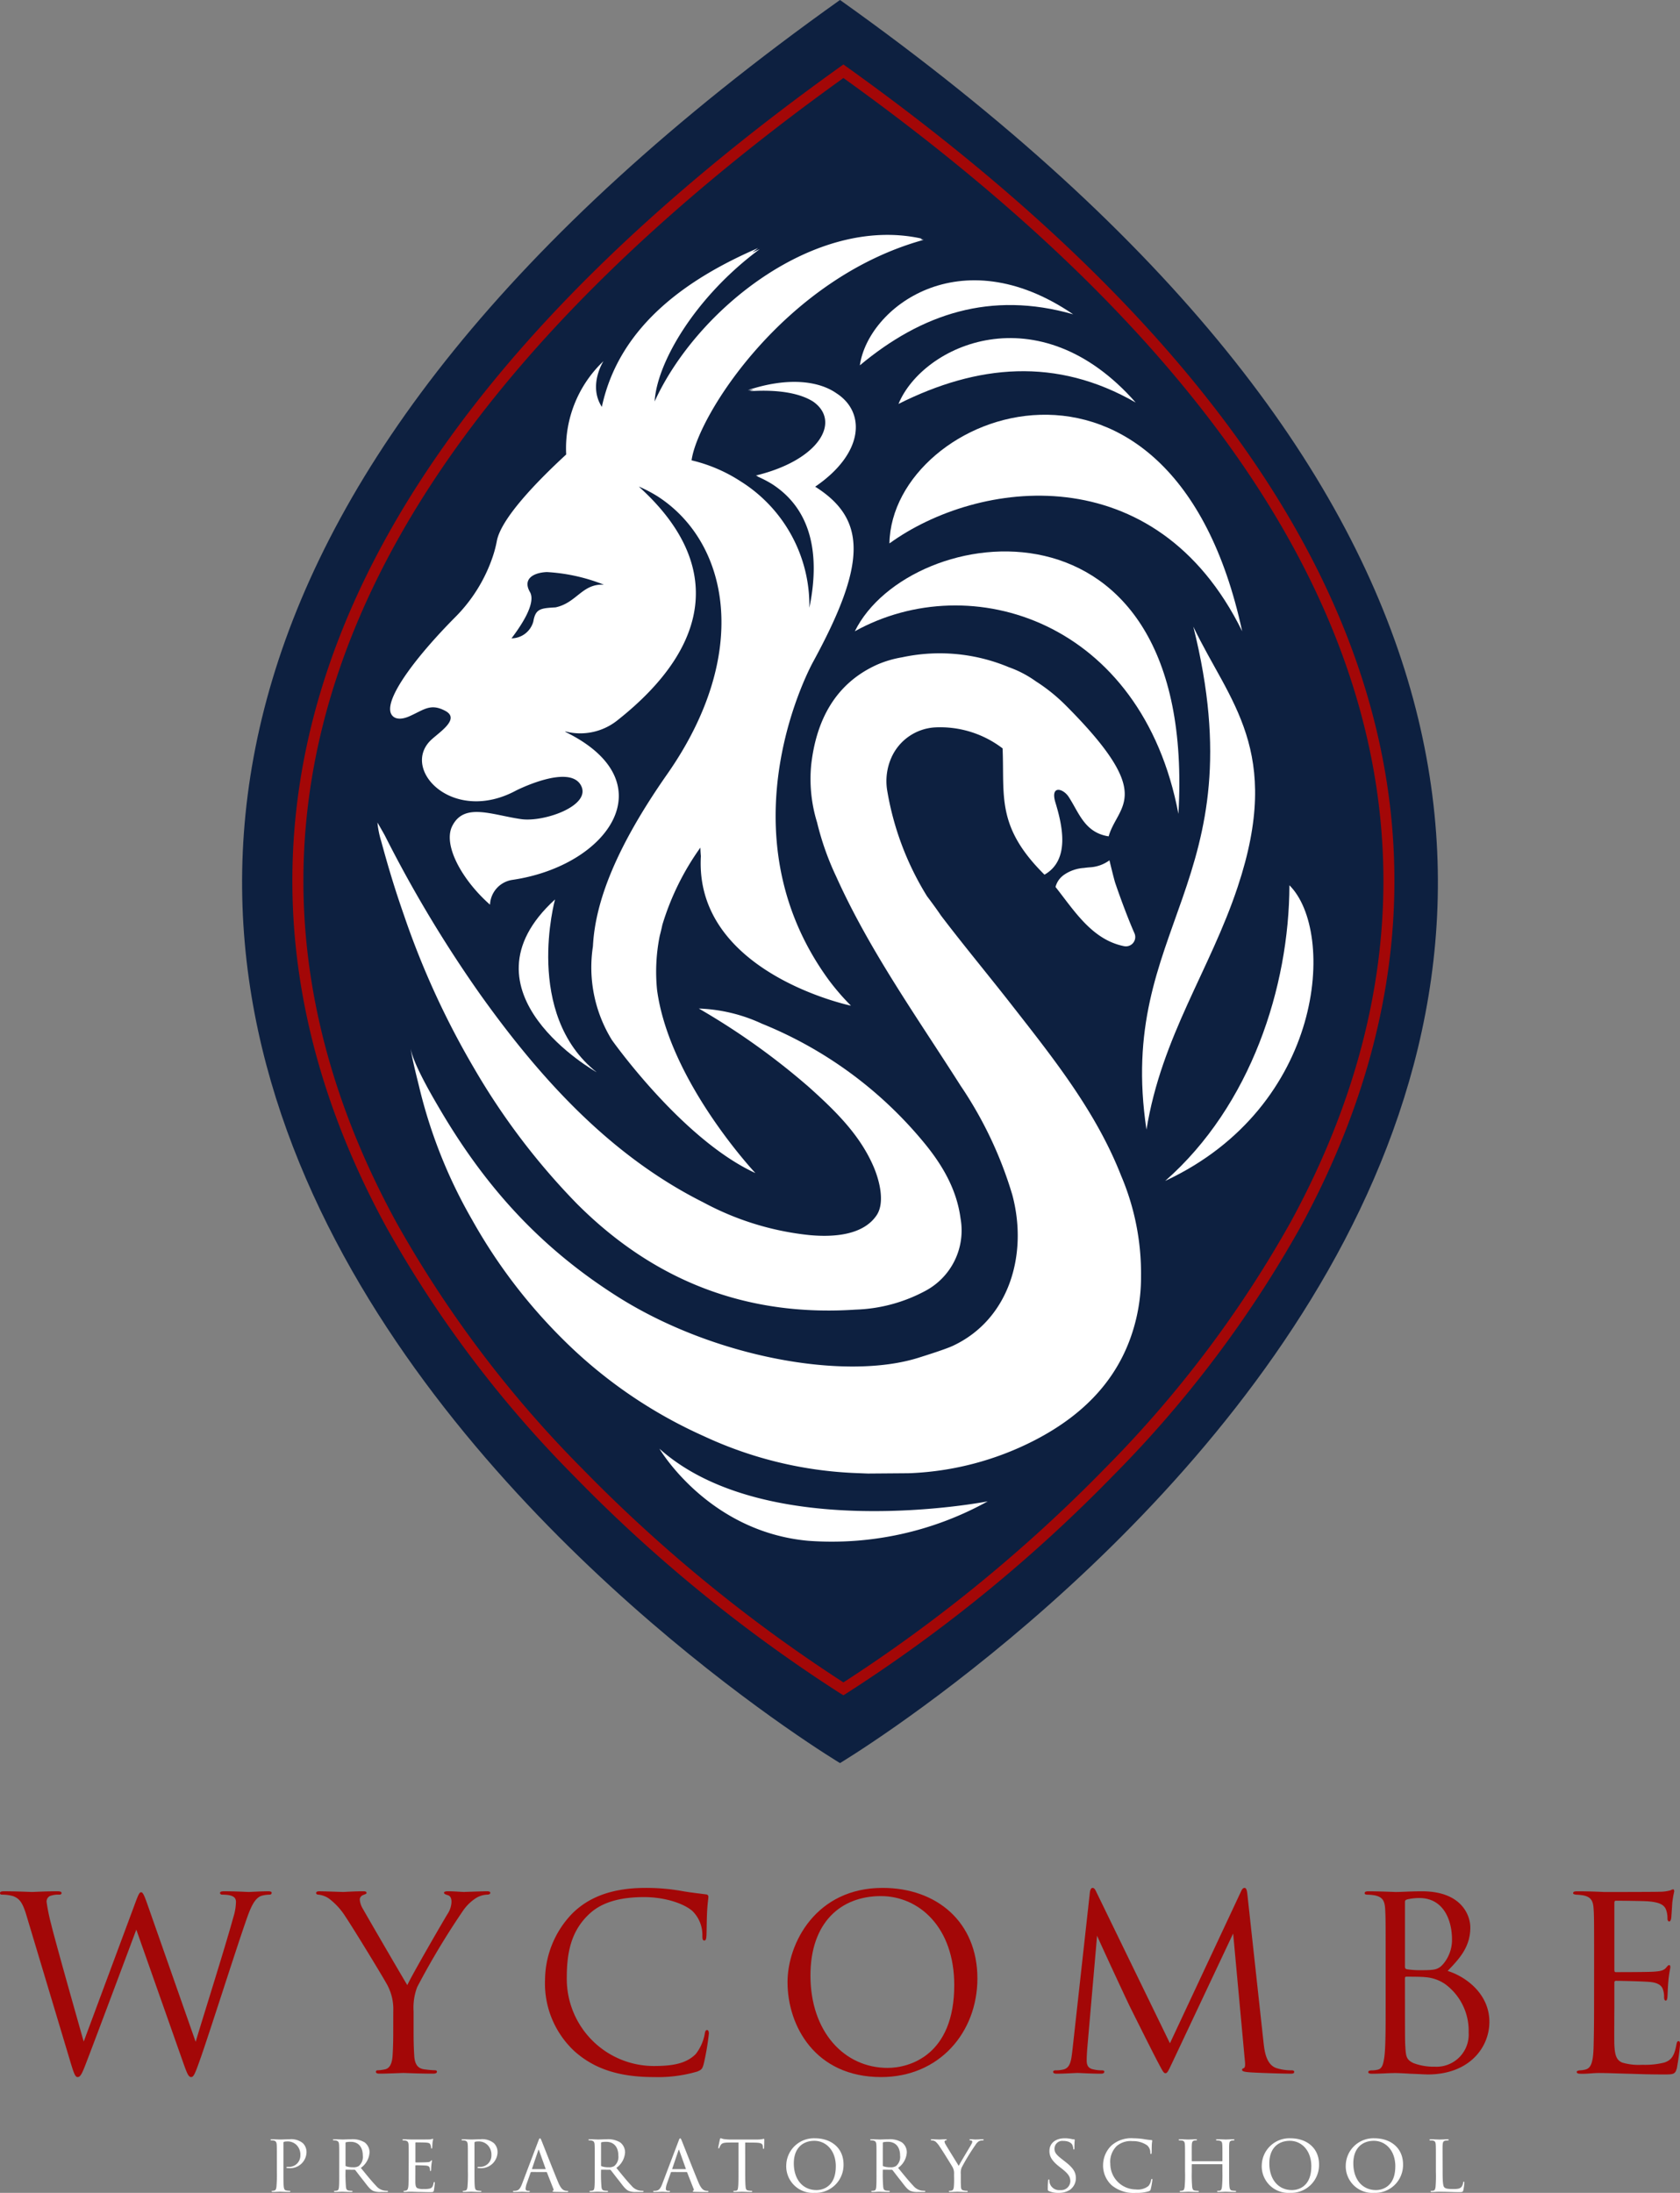 <?xml version="1.0" encoding="UTF-8"?> <svg xmlns="http://www.w3.org/2000/svg" xmlns:xlink="http://www.w3.org/1999/xlink" width="243.104" height="317.28" viewBox="0 0 243.104 317.28"><rect x="0" y="0" width="243.104" height="317.28" fill="#808080" stroke="none"/><defs><clipPath id="clip-path"><rect id="Rectangle_5" data-name="Rectangle 5" width="173.039" height="255.096" transform="translate(0 0)" fill="none"></rect></clipPath><clipPath id="clip-path-2"><rect id="Rectangle_6" data-name="Rectangle 6" width="243.104" height="44.125" fill="none"></rect></clipPath></defs><g id="Group_14" data-name="Group 14" transform="translate(-140 -3138)"><g id="Group_6" data-name="Group 6" transform="translate(175.032 3138)"><g id="Group_5" data-name="Group 5" transform="translate(0 0)" clip-path="url(#clip-path)"><path id="Path_72" data-name="Path 72" d="M86.52,0c-194.669,138.48,0,255.1,0,255.1S281.189,138.484,86.52,0" transform="translate(0 -0.004)" fill="#0d2040"></path><path id="Path_73" data-name="Path 73" d="M183.961,580.977s-4.588,16.594,6.027,25.006c0,0-20.691-11.626-6.027-25.006" transform="translate(-138.677 -450.84)" fill="#fff" fill-rule="evenodd"></path><path id="Path_74" data-name="Path 74" d="M112.229,277.605l-.411-.248a218.424,218.424,0,0,1-38.6-31.5A166.3,166.3,0,0,1,46.1,209.891c-8.374-15.349-12.929-30.987-13.54-46.481-1.647-41.8,25-82.659,79.2-121.432l.464-.332.464.332c54.2,38.772,80.847,79.628,79.2,121.432-.611,15.494-5.166,31.133-13.54,46.481a166.31,166.31,0,0,1-27.115,35.961,218.425,218.425,0,0,1-38.6,31.5Zm0-234C58.8,81.949,32.538,122.232,34.158,163.347c.6,15.246,5.091,30.649,13.347,45.78A164.7,164.7,0,0,0,74.362,244.74a219.066,219.066,0,0,0,37.867,31,219.214,219.214,0,0,0,37.9-31.028A164.655,164.655,0,0,0,176.965,209.1c8.249-15.126,12.735-30.523,13.334-45.764,1.617-41.113-24.648-81.394-78.071-119.733" transform="translate(-25.214 -32.318)" fill="#a30707"></path><path id="Path_75" data-name="Path 75" d="M399.076,193.359c8.93-7.457,18.939-10.8,30.868-7.384-16.418-11.195-29.691-.918-30.868,7.384" transform="translate(-309.683 -140.499)" fill="#fff" fill-rule="evenodd"></path><path id="Path_76" data-name="Path 76" d="M614.315,571.832c-.038,14.681-5.567,31.874-17.974,42.773,23.076-10.771,24.729-36.071,17.974-42.773" transform="translate(-462.762 -443.743)" fill="#fff" fill-rule="evenodd"></path><path id="Path_77" data-name="Path 77" d="M588.8,404.824c9.279,37.274-11.227,43.232-6.782,72.767,2.192-13.516,9.21-23.1,13.2-35.127,6.583-19.741-1.229-26.756-6.415-37.64" transform="translate(-451.15 -314.145)" fill="#fff" fill-rule="evenodd"></path><path id="Path_78" data-name="Path 78" d="M418.185,286.51c12.765-9.249,38.5-12.783,51.043,12.71-10.2-47.309-50.7-31.977-51.043-12.71" transform="translate(-324.512 -207.883)" fill="#fff" fill-rule="evenodd"></path><path id="Path_79" data-name="Path 79" d="M395.838,367.743c16.769-9.3,41.54-1.5,46.824,26.418,2.794-48.314-38.934-42.426-46.824-26.418" transform="translate(-307.171 -276.407)" fill="#fff" fill-rule="evenodd"></path><path id="Path_80" data-name="Path 80" d="M269.577,935.733s7.015,12,21.513,13.33a46.565,46.565,0,0,0,26-5.706s-31.974,6.275-47.516-7.624" transform="translate(-209.192 -726.131)" fill="#fff" fill-rule="evenodd"></path><path id="Path_81" data-name="Path 81" d="M211.761,497.753c-3.638-9.38-9.837-17.115-15.931-24.917-3.378-4.324-6.894-8.543-10.215-12.91-.478-.714-1.135-1.626-2-2.772l0,0a42.2,42.2,0,0,1-5.8-15.479,8.4,8.4,0,0,1,.6-4.511,7.376,7.376,0,0,1,6.345-4.451,14.859,14.859,0,0,1,9.767,3.027.04.04,0,0,1,.015.029c.289,6.892-.941,11.307,6.04,18.232a.04.04,0,0,0,.048.006c3.685-2.131,2.58-7.065,1.559-10.412-.782-2.56,1.095-2.076,1.906-.842,1.5,2.285,2.3,5.166,5.76,5.72a.039.039,0,0,0,.043-.027c1.34-4.612,6.917-5.782-6.266-18.966a25.328,25.328,0,0,0-4.279-3.434h0A15.647,15.647,0,0,0,195.436,424,25.893,25.893,0,0,0,180,422.572a15.526,15.526,0,0,0-3.5,1.014c-6.186,2.728-8.936,8.139-9.656,14.556a21.313,21.313,0,0,0,.849,8.312,40.56,40.56,0,0,0,2.765,7.832c4.837,10.751,11.7,20.349,18,30.261a57.4,57.4,0,0,1,7.486,15.791c2.315,8.633-.454,18.018-8.557,21.833-1.054.5-3.884,1.388-4.992,1.738-10.545,3.336-29.614.055-43.732-8.938-11.138-7.095-19.02-15.866-25.61-27.111-.869-1.484-3.739-6.316-4.167-8.66.221,1.592,1.088,4.917,1.23,5.524a71.961,71.961,0,0,0,7.66,19.232,77.715,77.715,0,0,0,13.115,17.269,68.457,68.457,0,0,0,20.451,14.052,57.342,57.342,0,0,0,22.13,5.332l.416.016.745.031.435.016,5.821-.045.417-.014a43.223,43.223,0,0,0,17.9-4.769c7.4-3.828,12.79-9.422,14.708-17.757a26.113,26.113,0,0,0,.66-5.975,36.128,36.128,0,0,0-2.808-14.361" transform="translate(-84.493 -327.468)" fill="#fff"></path><path id="Path_82" data-name="Path 82" d="M533.325,555.709a5.338,5.338,0,0,1-2.9,1.017c-.269.022-.54.051-.808.089H529.6a5.759,5.759,0,0,0-2.581.815l-.1.062-.055.036c-.057.038-.112.077-.167.117s-.092.069-.123.094l-.039.031-.025.021h0a3.051,3.051,0,0,0-.986,1.557.039.039,0,0,0,.007.035c2.717,3.442,5.289,7.63,9.908,8.547a1.349,1.349,0,0,0,1.5-1.869c-.871-1.969-1.965-4.881-2.776-7.263-.2-.6-.842-3.289-.842-3.289" transform="translate(-407.811 -431.232)" fill="#fff"></path><path id="Path_83" data-name="Path 83" d="M133.946,558.2a23.5,23.5,0,0,1,9.12,2.188,59.053,59.053,0,0,1,23.15,16.839c2.784,3.3,5.028,6.947,5.607,11.379a9.9,9.9,0,0,1-5.16,10.477,22.859,22.859,0,0,1-10.046,2.68c-15.751,1.049-29.136-4.142-40.284-15.289a99.626,99.626,0,0,1-14.919-19.651,119.963,119.963,0,0,1-10.123-22.088c-1.331-3.807-2.243-6.83-3.3-10.716a13.64,13.64,0,0,1-.553-2.734s.911,1.563,1.105,1.942a182.732,182.732,0,0,0,13.762,22.921c8.66,12.14,18.8,23.33,32.266,30.083a41.279,41.279,0,0,0,15.417,4.751c3.327.306,7.7.072,9.681-2.869,1.263-1.874.378-5.142-.441-7.042-2-4.652-5.587-8.117-9.266-11.43A101.76,101.76,0,0,0,133.946,558.2" transform="translate(-67.853 -412.276)" fill="#fff" fill-rule="evenodd"></path><path id="Path_84" data-name="Path 84" d="M208.873,472.48l0,.012,0-.012" transform="translate(-162.083 -366.646)" fill="#fff" fill-rule="evenodd"></path><path id="Path_85" data-name="Path 85" d="M208.827,472.533l-.012.035.012-.035" transform="translate(-162.041 -366.687)" fill="#fff" fill-rule="evenodd"></path><path id="Path_86" data-name="Path 86" d="M160.247,174.678c-2.61-1.851-7.107-2.4-12.859-.487.293-.02.579-.034.86-.045-.208.064-.417.13-.628.2,4.38-.294,7.43.362,9.227,1.516,4.023,2.854.933,8.436-8.3,10.678.1.043.194.09.292.135l-.06.015a16.252,16.252,0,0,1,2.093,1.086c5.846,3.764,6.948,10.41,5.409,17.906a21.2,21.2,0,0,0-9.932-18.284,22.439,22.439,0,0,0-7.115-3.05c.84-6.321,13.354-26.315,33.578-31.9-.153-.035-.307-.064-.461-.1l.239-.069c-15.438-3.486-32.63,10.215-38.7,23.548.33-5.666,5.921-15.163,15.2-22.032q-.535.232-1.074.475.416-.323.842-.639c-9.6,4.16-20.023,10.883-22.608,22.981-2.023-3.112.233-6.611.233-6.611a17.366,17.366,0,0,0-5.393,13.5c-4.142,3.816-9.439,9.244-10.04,12.54a16.509,16.509,0,0,1-.56,2.158A22.659,22.659,0,0,1,105,207.072c-5.41,5.456-9.944,11.375-9.333,13.715.252.888,1.2,1.245,2.681.616,2.15-.943,3.078-1.953,5.236-.812,2.367,1.249-1.251,3.318-2.273,4.445-3.971,4.3,3.522,11.938,12.527,7.087,0,0,7.645-3.892,9.376-.764,1.626,2.937-5.337,5.378-8.649,4.9-4.2-.6-8.155-2.4-9.906.891-1.538,2.774,1.418,7.987,5.408,11.488a3.79,3.79,0,0,1,3.263-3.591c13.96-2.066,22.361-14.22,7.635-21.411l0-.012,0,.012.021-.058A8.61,8.61,0,0,0,128.458,222c14.136-11.146,15.041-23.118,3.161-33.832l.1.024a19.68,19.68,0,0,1,2.582,1.357c10.394,6.691,13.589,22.789,1.409,40.2-7.3,10.441-10.422,18.369-10.75,24.914h0A20.011,20.011,0,0,0,127.7,268.21s10.163,14.4,20.768,19.261c0,0-12.448-13.24-14.228-26.5a26.323,26.323,0,0,1,.387-7.824c.153-.579.278-1.108.381-1.6a38.111,38.111,0,0,1,5.5-11.166q.015.625.073,1.233c-.975,16.9,21.719,21.641,21.719,21.641a34.435,34.435,0,0,1-3.219-3.727c-15.864-21.738-2.244-46.051-2.244-46.051h0c7.655-14.059,7.831-20.561.284-25.316v0c7.06-4.821,7.322-10.742,3.128-13.483m-40.691,30.944c-2.2.124-2.9.2-3.223,2.041a3.3,3.3,0,0,1-3.157,2.441c1.041-1.381,3.679-5.01,2.656-6.723-1.078-1.906.553-2.787,2.454-2.867a26.2,26.2,0,0,1,8.26,1.829c-3.142-.193-3.911,2.614-6.99,3.278" transform="translate(-74.192 -117.743)" fill="#fff" fill-rule="evenodd"></path><path id="Path_87" data-name="Path 87" d="M424.037,227.919c11.4-5.715,22.834-6.81,34.325-.2-14.068-16.009-30.806-8.325-34.325.2" transform="translate(-329.053 -169.476)" fill="#fff" fill-rule="evenodd"></path></g></g><g id="Group_8" data-name="Group 8" transform="translate(140 3411.155)"><g id="Group_7" data-name="Group 7" clip-path="url(#clip-path-2)"><path id="Path_88" data-name="Path 88" d="M3.806,5.142c-.559-1.85-1.012-2.374-1.921-2.723A5.714,5.714,0,0,0,.314,2.21C.139,2.21,0,2.175,0,1.965c0-.175.21-.244.558-.244,1.816,0,3.736.1,4.12.1.314,0,1.85-.1,3.6-.1.489,0,.628.1.628.244,0,.21-.174.244-.349.244a3.408,3.408,0,0,0-1.361.21.909.909,0,0,0-.454.838A27.192,27.192,0,0,0,7.4,6.469c.524,2.234,4.154,15.047,4.714,17l7.436-20c.524-1.432.663-1.606.873-1.606.244,0,.454.454.873,1.641l7.017,20C29.326,20.085,32.538,9.96,33.76,5.491a7.8,7.8,0,0,0,.384-2.234c0-.628-.384-1.047-1.99-1.047-.174,0-.314-.1-.314-.244,0-.175.174-.244.593-.244,1.781,0,3.247.1,3.561.1.244,0,1.745-.1,2.828-.1.314,0,.489.07.489.209,0,.175-.1.279-.314.279a4.573,4.573,0,0,0-1.187.175c-1.047.384-1.606,1.85-2.269,3.77C34,10.589,30.478,21.691,29.117,25.6c-.908,2.583-1.082,3-1.466,3-.349,0-.559-.454-1.047-1.816L19.725,7.272c-1.292,3.456-6.075,16.234-7.332,19.481-.558,1.466-.8,1.85-1.152,1.85s-.523-.384-1.222-2.758Z" transform="translate(0 -1.232)" fill="#a30707"></path><path id="Path_89" data-name="Path 89" d="M172.17,19.072a7.4,7.4,0,0,0-.8-3.666c-.244-.559-4.923-8.239-6.144-10.055a9.777,9.777,0,0,0-2.374-2.583,3.342,3.342,0,0,0-1.5-.559c-.174,0-.349-.07-.349-.244,0-.14.139-.244.454-.244.663,0,3.282.1,3.456.1.244,0,1.571-.1,2.933-.1.384,0,.454.1.454.244s-.209.174-.523.314a.706.706,0,0,0-.454.628,2.974,2.974,0,0,0,.454,1.362c.558,1.012,5.8,10.02,6.424,11.032.663-1.467,5.1-9.112,5.8-10.264a3.406,3.406,0,0,0,.593-1.781c0-.489-.139-.873-.558-.978-.314-.1-.524-.175-.524-.349,0-.14.209-.209.558-.209.908,0,2.025.1,2.3.1.209,0,2.723-.1,3.387-.1.244,0,.454.07.454.209,0,.174-.174.28-.454.279a3.328,3.328,0,0,0-1.606.489,6.646,6.646,0,0,0-1.85,1.781,111.284,111.284,0,0,0-6.669,11.1,8.353,8.353,0,0,0-.524,3.491v3c0,.559,0,2.025.1,3.491.07,1.012.384,1.781,1.431,1.92a15.216,15.216,0,0,0,1.571.14c.209,0,.279.1.279.21,0,.174-.175.279-.559.279-1.92,0-4.12-.1-4.294-.1s-2.374.1-3.421.1c-.384,0-.559-.07-.559-.279,0-.1.07-.21.28-.21a5.383,5.383,0,0,0,1.047-.14c.7-.139,1.013-.908,1.082-1.92.1-1.466.1-2.933.1-3.491Z" transform="translate(-115.261 -1.232)" fill="#a30707"></path><path id="Path_90" data-name="Path 90" d="M281.854,23.6a13.373,13.373,0,0,1-4.224-10.334,13.938,13.938,0,0,1,3.91-9.531C283.635,1.641,286.812,0,292.188,0a29.919,29.919,0,0,1,5.062.419c1.327.245,2.409.349,3.7.524a.33.33,0,0,1,.314.384c0,.279-.1.7-.174,1.955-.07,1.152-.07,3.072-.1,3.6s-.1.733-.314.733c-.244,0-.279-.245-.279-.733a4.834,4.834,0,0,0-1.466-3.561c-1.222-1.047-3.91-1.99-6.982-1.99-4.643,0-6.808,1.362-8.03,2.548-2.549,2.444-3.142,5.551-3.142,9.113a12.608,12.608,0,0,0,12.6,12.778c2.618,0,4.678-.314,6.074-1.746a6.642,6.642,0,0,0,1.292-2.933c.07-.384.14-.523.349-.523.174,0,.244.244.244.523a36.143,36.143,0,0,1-.768,4.469c-.209.663-.279.733-.908,1.012a20.224,20.224,0,0,1-6.284.8c-5.237,0-8.763-1.291-11.521-3.77" transform="translate(-198.76)" fill="#a30707"></path><path id="Path_91" data-name="Path 91" d="M401.143,13.65C401.143,7.995,405.263,0,414.9,0c7.855,0,13.72,4.958,13.72,13.092,0,7.82-5.516,14.279-13.93,14.279-9.566,0-13.546-7.436-13.546-13.72m24.125.419c0-8.379-5.1-12.883-10.613-12.883-5.83,0-10.195,3.84-10.195,11.486,0,8.135,4.888,13.371,11.172,13.371,3.142,0,9.636-1.815,9.636-11.975" transform="translate(-287.185)" fill="#a30707"></path><path id="Path_92" data-name="Path 92" d="M566.9,22.379c.14,1.257.384,3.212,1.885,3.7a7.006,7.006,0,0,0,2.165.314c.174,0,.384.035.384.209,0,.209-.1.28-.523.28-.768,0-4.748-.105-6.04-.21-.8-.07-.977-.174-.977-.349,0-.139.07-.175.245-.245.244-.1.21-.628.14-1.257L562.5,6.6l-8.659,18.364c-.733,1.536-.838,1.85-1.152,1.85-.244,0-.419-.349-1.082-1.606-.908-1.71-3.91-7.75-4.084-8.1-.314-.628-4.329-9.251-4.713-10.194l-1.431,16.443c-.035.559-.07,1.048-.07,1.641,0,.873.419,1.152.943,1.257a5.244,5.244,0,0,0,1.257.14c.209,0,.349.07.349.174,0,.244-.175.314-.524.314-1.292,0-3.072-.105-3.352-.105-.314,0-1.99.105-2.932.105-.349,0-.594-.035-.594-.28,0-.14.174-.209.349-.209a4.485,4.485,0,0,0,1.047-.1c1.152-.21,1.222-1.466,1.4-2.9L541.763.7c.035-.384.175-.7.384-.7s.349.139.523.524l10.683,21.96L563.618.558c.139-.314.279-.558.524-.558s.349.279.419.943Z" transform="translate(-384.058 0)" fill="#a30707"></path><path id="Path_93" data-name="Path 93" d="M698.157,11.845c0-5.446,0-6.424-.07-7.541-.07-1.187-.349-1.746-1.5-1.99a6.207,6.207,0,0,0-1.013-.1c-.314,0-.454-.07-.454-.21,0-.209.174-.279.558-.279,1.571,0,3.771.1,3.945.1.838,0,2.2-.1,3.805-.1,5.726,0,6.982,3.491,6.982,5.237,0,2.863-1.641,4.574-3.282,6.284,2.583.8,6.04,3.281,6.04,7.366,0,3.736-2.933,7.611-8.9,7.611-.384,0-1.5-.07-2.514-.1-1.012-.07-1.99-.1-2.129-.1-1.117,0-2.2.1-3.422.1-.384,0-.559-.07-.559-.244,0-.1.07-.245.524-.245a3.661,3.661,0,0,0,.838-.1c.7-.139.838-.943.978-1.955.174-1.466.174-4.224.174-7.576Zm2.793.768c0,.244.07.314.244.384a12.327,12.327,0,0,0,2.129.14c1.955,0,2.444-.07,3.177-.908A5.4,5.4,0,0,0,707.758,8.7c0-2.9-1.291-6-4.713-6a7.789,7.789,0,0,0-1.675.175c-.315.07-.419.175-.419.384Zm0,3.7c0,2.688,0,7.017.035,7.541.1,1.71.1,2.2,1.187,2.723a8.208,8.208,0,0,0,3.072.524,4.658,4.658,0,0,0,4.923-4.958,8.362,8.362,0,0,0-3.386-6.982,5.77,5.77,0,0,0-2.9-1.012c-.454-.07-2.2-.07-2.723-.07-.14,0-.209.07-.209.244Z" transform="translate(-497.648 -1.232)" fill="#a30707"></path><path id="Path_94" data-name="Path 94" d="M804.343,11.141c0-5.446,0-6.424-.07-7.541-.07-1.187-.349-1.745-1.5-1.99a8.233,8.233,0,0,0-1.013-.1c-.244-.035-.454-.07-.454-.209,0-.21.175-.279.558-.279.8,0,1.746,0,3.945.1.244,0,7.192,0,7.995-.035A5.8,5.8,0,0,0,815.41.876a.848.848,0,0,1,.384-.139c.1,0,.14.139.14.314a15.132,15.132,0,0,0-.279,1.641c-.035.524-.07,1.187-.14,2.095-.035.349-.14.593-.279.593-.21,0-.279-.175-.279-.454a3.476,3.476,0,0,0-.175-1.152c-.244-.8-.977-1.152-2.514-1.292-.593-.07-4.4-.1-4.783-.1-.14,0-.21.1-.21.349v9.636c0,.244.035.349.21.349.454,0,4.748,0,5.551-.07.943-.07,1.4-.175,1.745-.594.175-.209.28-.349.419-.349.1,0,.174.07.174.279s-.174.8-.279,1.955c-.1,1.082-.1,1.885-.14,2.374-.035.349-.1.524-.244.524-.209,0-.244-.279-.244-.559a3.142,3.142,0,0,0-.14-.977c-.14-.524-.558-1.012-1.815-1.152-.943-.1-4.4-.174-4.992-.174a.221.221,0,0,0-.245.244v3.072c0,1.187-.035,5.237,0,5.97.07,1.431.28,2.2,1.152,2.549a8.439,8.439,0,0,0,2.9.314,11.582,11.582,0,0,0,3.142-.314c1.117-.349,1.5-1.082,1.78-2.584.07-.384.139-.523.314-.523.21,0,.21.279.21.523a34.133,34.133,0,0,1-.454,3.387c-.244.908-.524.908-1.885.908-2.583,0-3.736-.07-5.1-.1-1.4-.035-3-.105-4.364-.105-.838,0-1.676.14-2.584.105-.384,0-.559-.07-.559-.28,0-.1.175-.174.384-.209a4.5,4.5,0,0,0,.8-.1c.733-.175,1.187-.663,1.257-3.282.035-1.362.07-3.142.07-6.249Z" transform="translate(-573.668 -0.528)" fill="#a30707"></path><path id="Path_95" data-name="Path 95" d="M138.719,130.939c0-1.637,0-1.85-.024-2.17s-.118-.5-.451-.569a3.574,3.574,0,0,0-.368-.024c-.024,0-.071-.024-.071-.059,0-.071.059-.095.166-.095.51,0,1.162.036,1.233.036.249,0,.854-.036,1.34-.036a2.658,2.658,0,0,1,1.945.569,1.807,1.807,0,0,1,.522,1.328,2.365,2.365,0,0,1-2.574,2.277,1.508,1.508,0,0,1-.226-.012c-.047,0-.107-.024-.107-.071,0-.095.071-.095.3-.095a1.641,1.641,0,0,0,1.72-1.684,1.978,1.978,0,0,0-.51-1.435,1.81,1.81,0,0,0-1.471-.558,1.16,1.16,0,0,0-.4.059c-.059.024-.071.107-.071.19v4.1c0,.913,0,1.767.047,2.194.036.285.095.522.415.558a4.02,4.02,0,0,0,.474.047c.047,0,.071.024.071.059,0,.059-.047.095-.166.095-.617,0-1.281-.036-1.34-.036-.012,0-.711.036-1.044.036-.107,0-.166-.024-.166-.095,0-.036.024-.059.083-.059a1.513,1.513,0,0,0,.309-.047c.213-.036.273-.273.308-.558a21.277,21.277,0,0,0,.059-2.17Z" transform="translate(-98.658 -91.652)" fill="#fff"></path><path id="Path_96" data-name="Path 96" d="M170.487,130.939c0-1.565,0-1.85-.024-2.17s-.107-.5-.474-.569a1.959,1.959,0,0,0-.285-.024c-.083,0-.13-.024-.13-.071s.035-.083.142-.083c.51,0,1.233.036,1.257.036.107,0,.913-.036,1.245-.036a3.354,3.354,0,0,1,1.945.451,1.8,1.8,0,0,1,.712,1.447,2.955,2.955,0,0,1-1.257,2.242c.866,1.067,1.577,1.945,2.182,2.573a1.988,1.988,0,0,0,1.257.723c.083.012.332.024.368.024.095,0,.13.035.13.083s-.047.083-.213.083h-.83a2.658,2.658,0,0,1-1.079-.142c-.5-.213-.854-.747-1.47-1.541-.463-.569-.937-1.21-1.139-1.459a.169.169,0,0,0-.142-.071l-1.222-.012c-.048,0-.059.012-.059.059v.166a22.238,22.238,0,0,0,.059,2.242c.036.284.071.522.462.569.118.012.249.024.344.024s.154.035.154.071c0,.059-.047.095-.166.095-.617,0-1.281-.036-1.328-.036-.19,0-.712.036-1.032.036-.118,0-.166-.024-.166-.095,0-.035.071-.071.142-.071a1.011,1.011,0,0,0,.261-.024c.2-.036.273-.166.308-.451.059-.427.047-1.4.047-2.289Zm.913.842a.148.148,0,0,0,.059.142,3.041,3.041,0,0,0,1.055.154,1.391,1.391,0,0,0,.795-.178,1.715,1.715,0,0,0,.593-1.506c0-1.293-.688-2-1.743-2a3.191,3.191,0,0,0-.688.059.108.108,0,0,0-.071.107Z" transform="translate(-121.401 -91.653)" fill="#fff"></path><path id="Path_97" data-name="Path 97" d="M205.888,130.76c0-1.554,0-1.838-.024-2.158s-.107-.5-.451-.569a1.959,1.959,0,0,0-.285-.024c-.083,0-.154-.035-.154-.071,0-.071.059-.095.178-.095.237,0,.558.024,1.222.036.059,0,2.17,0,2.408-.012a1.667,1.667,0,0,0,.462-.059.358.358,0,0,1,.13-.036c.024,0,.048.024.048.083a5.349,5.349,0,0,0-.095.534c-.012.2-.024.391-.036.617,0,.107-.023.178-.083.178s-.083-.047-.083-.131a1.134,1.134,0,0,0-.083-.38c-.072-.237-.178-.32-.771-.356-.154-.012-1.329-.024-1.353-.024s-.059.024-.059.095v2.693c0,.071.012.118.071.118.142,0,1.352-.012,1.6-.036.273-.012.451-.047.545-.178.047-.071.083-.095.13-.095.024,0,.047.012.047.071s-.047.285-.083.629-.036.569-.048.724c-.012.095-.035.13-.083.13s-.072-.071-.072-.154a1.321,1.321,0,0,0-.036-.285c-.047-.154-.118-.32-.569-.356-.273-.024-1.234-.047-1.424-.047-.071,0-.083.036-.083.083v.866c0,.368-.012,1.411,0,1.613.023.439.083.664.332.771a2.248,2.248,0,0,0,.866.107,3.531,3.531,0,0,0,.9-.071c.356-.107.439-.344.534-.783.024-.118.059-.166.107-.166.071,0,.071.107.071.178s-.095.83-.13,1.032c-.047.237-.13.261-.522.261-.782,0-1.115-.024-1.53-.024s-.96-.036-1.4-.036c-.272,0-.5.036-.783.036-.107,0-.166-.024-.166-.083s.047-.083.107-.083a.9.9,0,0,0,.237-.036c.213-.048.355-.2.379-.937.012-.4.024-.889.024-1.791Z" transform="translate(-146.745 -91.473)" fill="#fff"></path><path id="Path_98" data-name="Path 98" d="M236.026,130.939c0-1.637,0-1.85-.024-2.17s-.118-.5-.451-.569a3.573,3.573,0,0,0-.368-.024c-.024,0-.071-.024-.071-.059,0-.071.059-.095.166-.095.51,0,1.162.036,1.233.036.249,0,.854-.036,1.34-.036a2.658,2.658,0,0,1,1.945.569,1.807,1.807,0,0,1,.522,1.328,2.365,2.365,0,0,1-2.573,2.277,1.509,1.509,0,0,1-.226-.012c-.047,0-.107-.024-.107-.071,0-.095.071-.095.3-.095a1.641,1.641,0,0,0,1.72-1.684,1.978,1.978,0,0,0-.51-1.435,1.81,1.81,0,0,0-1.471-.558,1.16,1.16,0,0,0-.4.059c-.059.024-.071.107-.071.19v4.1c0,.913,0,1.767.047,2.194.036.285.095.522.415.558a4.02,4.02,0,0,0,.474.047c.047,0,.071.024.071.059,0,.059-.047.095-.166.095-.617,0-1.281-.036-1.34-.036-.012,0-.711.036-1.044.036-.107,0-.166-.024-.166-.095,0-.036.024-.059.083-.059a1.513,1.513,0,0,0,.309-.047c.213-.036.273-.273.308-.558a21.271,21.271,0,0,0,.059-2.17Z" transform="translate(-168.321 -91.652)" fill="#fff"></path><path id="Path_99" data-name="Path 99" d="M263.955,132.4a.125.125,0,0,0-.118.095l-.522,1.483a2.987,2.987,0,0,0-.2.842c0,.213.13.308.392.308h.083c.107,0,.142.036.142.083s-.095.083-.178.083c-.261,0-.806-.035-.937-.035s-.641.035-1.139.035c-.131,0-.19-.024-.19-.083s.047-.083.142-.083a1.666,1.666,0,0,0,.237-.012c.51-.047.711-.439.913-.937l2.372-6.25c.131-.344.166-.4.249-.4.059,0,.107.047.237.38.166.391,1.779,4.531,2.408,6.013.391.937.736,1.091.9,1.15a1.129,1.129,0,0,0,.4.059c.083,0,.142.024.142.083s-.047.083-.178.083-1.008,0-1.8-.024c-.225-.012-.3-.024-.3-.083a.1.1,0,0,1,.083-.083c.047-.024.118-.083.047-.26l-.937-2.384a.106.106,0,0,0-.095-.059Zm2.016-.415c.047,0,.047-.035.035-.071l-.937-2.621c-.059-.166-.071-.166-.131,0l-.889,2.621c-.024.048,0,.071.024.071Z" transform="translate(-187.06 -91.294)" fill="#fff"></path><path id="Path_100" data-name="Path 100" d="M300.646,130.939c0-1.565,0-1.85-.024-2.17s-.107-.5-.474-.569a1.963,1.963,0,0,0-.285-.024c-.083,0-.131-.024-.131-.071s.036-.083.142-.083c.51,0,1.233.036,1.257.036.107,0,.913-.036,1.245-.036a3.356,3.356,0,0,1,1.945.451,1.8,1.8,0,0,1,.711,1.447,2.955,2.955,0,0,1-1.257,2.242c.866,1.067,1.577,1.945,2.182,2.573a1.989,1.989,0,0,0,1.257.723c.083.012.332.024.368.024.095,0,.13.035.13.083s-.047.083-.214.083h-.83a2.658,2.658,0,0,1-1.079-.142c-.5-.213-.854-.747-1.47-1.541-.462-.569-.937-1.21-1.139-1.459a.169.169,0,0,0-.142-.071l-1.222-.012c-.047,0-.059.012-.059.059v.166a22.352,22.352,0,0,0,.059,2.242c.036.284.071.522.463.569.118.012.249.024.344.024s.154.035.154.071c0,.059-.047.095-.166.095-.617,0-1.281-.036-1.328-.036-.19,0-.712.036-1.032.036-.119,0-.166-.024-.166-.095,0-.035.071-.071.142-.071a1.009,1.009,0,0,0,.261-.024c.2-.036.273-.166.309-.451.059-.427.047-1.4.047-2.289Zm.913.842a.149.149,0,0,0,.059.142,3.044,3.044,0,0,0,1.056.154,1.392,1.392,0,0,0,.795-.178,1.715,1.715,0,0,0,.593-1.506c0-1.293-.688-2-1.743-2a3.191,3.191,0,0,0-.688.059.108.108,0,0,0-.071.107Z" transform="translate(-214.584 -91.653)" fill="#fff"></path><path id="Path_101" data-name="Path 101" d="M335.379,132.4a.125.125,0,0,0-.118.095l-.522,1.483a2.988,2.988,0,0,0-.2.842c0,.213.13.308.391.308h.083c.107,0,.142.036.142.083s-.095.083-.178.083c-.261,0-.806-.035-.937-.035s-.641.035-1.139.035c-.131,0-.19-.024-.19-.083s.047-.083.142-.083a1.667,1.667,0,0,0,.238-.012c.51-.047.711-.439.913-.937l2.372-6.25c.131-.344.166-.4.249-.4.059,0,.107.047.237.38.166.391,1.779,4.531,2.408,6.013.391.937.735,1.091.9,1.15a1.129,1.129,0,0,0,.4.059c.083,0,.142.024.142.083s-.047.083-.178.083-1.008,0-1.8-.024c-.225-.012-.3-.024-.3-.083a.1.1,0,0,1,.083-.083c.047-.024.118-.083.047-.26l-.937-2.384a.106.106,0,0,0-.095-.059Zm2.016-.415c.047,0,.047-.035.036-.071l-.937-2.621c-.059-.166-.071-.166-.131,0l-.889,2.621c-.024.048,0,.071.024.071Z" transform="translate(-238.193 -91.294)" fill="#fff"></path><path id="Path_102" data-name="Path 102" d="M369.757,132.33c0,.913.012,1.755.059,2.194.036.285.059.451.356.522a2.355,2.355,0,0,0,.463.047c.095,0,.142.035.142.071,0,.059-.035.095-.154.095-.6,0-1.3-.035-1.352-.035s-.747.035-1.056.035c-.13,0-.178-.024-.178-.083,0-.036.035-.083.13-.083a1.91,1.91,0,0,0,.261-.012c.225-.036.261-.178.308-.581.047-.427.047-1.281.047-2.17V128.1c-.391,0-1.02,0-1.494.012-.759.012-.925.13-1.091.38a1.879,1.879,0,0,0-.178.368c-.035.083-.059.095-.107.095s-.059-.047-.059-.107.166-.854.237-1.174c.035-.142.071-.19.107-.19.083,0,.308.107.522.13.415.048.747.059.759.059h3.89a5.075,5.075,0,0,0,.854-.059,1.419,1.419,0,0,1,.225-.047c.047,0,.071.059.071.107,0,.332-.024,1.115-.024,1.21s-.047.142-.083.142c-.059,0-.083-.047-.083-.142a1.361,1.361,0,0,0-.012-.166c-.048-.474-.2-.593-1.4-.6-.451,0-.818-.012-1.162-.012Z" transform="translate(-261.922 -91.264)" fill="#fff"></path><path id="Path_103" data-name="Path 103" d="M400.5,131.458a4,4,0,0,1,4.151-3.937c2.348,0,4.139,1.4,4.139,3.783a4.035,4.035,0,0,1-4.2,4.115,3.855,3.855,0,0,1-4.092-3.961m7.175.142c0-2.384-1.471-3.712-3.1-3.712-1.648,0-2.977,1.02-2.977,3.261,0,2.325,1.293,3.866,3.285,3.866.795,0,2.787-.4,2.787-3.416" transform="translate(-286.727 -91.294)" fill="#fff"></path><path id="Path_104" data-name="Path 104" d="M444.164,130.939c0-1.565,0-1.85-.024-2.17s-.107-.5-.474-.569a1.963,1.963,0,0,0-.285-.024c-.083,0-.131-.024-.131-.071s.036-.083.142-.083c.51,0,1.233.036,1.257.036.107,0,.913-.036,1.245-.036a3.357,3.357,0,0,1,1.945.451,1.8,1.8,0,0,1,.711,1.447,2.955,2.955,0,0,1-1.257,2.242c.866,1.067,1.577,1.945,2.182,2.573a1.989,1.989,0,0,0,1.257.723c.083.012.332.024.368.024.095,0,.13.035.13.083s-.047.083-.214.083h-.83a2.658,2.658,0,0,1-1.079-.142c-.5-.213-.854-.747-1.47-1.541-.463-.569-.937-1.21-1.139-1.459a.169.169,0,0,0-.142-.071l-1.222-.012c-.047,0-.059.012-.059.059v.166a22.352,22.352,0,0,0,.059,2.242c.036.284.071.522.463.569.118.012.249.024.344.024s.154.035.154.071c0,.059-.047.095-.166.095-.617,0-1.281-.036-1.328-.036-.19,0-.712.036-1.032.036-.119,0-.166-.024-.166-.095,0-.035.071-.071.142-.071a1.01,1.01,0,0,0,.261-.024c.2-.036.273-.166.309-.451.059-.427.047-1.4.047-2.289Zm.913.842a.149.149,0,0,0,.059.142,3.045,3.045,0,0,0,1.056.154,1.392,1.392,0,0,0,.795-.178,1.715,1.715,0,0,0,.593-1.506c0-1.293-.688-2-1.743-2a3.192,3.192,0,0,0-.688.059.108.108,0,0,0-.071.107Z" transform="translate(-317.331 -91.653)" fill="#fff"></path><path id="Path_105" data-name="Path 105" d="M477.468,133.061a1.8,1.8,0,0,0-.261-1.091c-.071-.13-1.447-2.372-1.814-2.882a3.166,3.166,0,0,0-.6-.724.947.947,0,0,0-.557-.178c-.071,0-.13-.036-.13-.095,0-.036.047-.071.142-.071.19,0,1.091.036,1.115.036.071,0,.463-.036.9-.036.119,0,.154.036.154.071s-.036.071-.13.095c-.166.036-.19.095-.19.19a.916.916,0,0,0,.154.391c.154.3,1.72,2.811,1.9,3.107.19-.415,1.518-2.585,1.684-2.882.225-.391.273-.5.273-.629,0-.154-.143-.154-.273-.178-.095-.012-.13-.047-.13-.095s.024-.071.142-.071c.285,0,.534.036.723.036.154,0,.842-.036,1.044-.036.107,0,.142.036.142.071,0,.059-.059.095-.142.095a1.029,1.029,0,0,0-.593.154,1.643,1.643,0,0,0-.439.486,31.192,31.192,0,0,0-2.016,3.3,2.24,2.24,0,0,0-.119.937v.866c0,.083,0,.522.024.949.024.285.047.486.415.557a2.319,2.319,0,0,0,.439.047c.095,0,.13.035.13.071,0,.059-.035.095-.142.095-.593,0-1.328-.036-1.364-.036s-.736.036-1.067.036c-.119,0-.166-.036-.166-.095,0-.036.036-.071.118-.071a1.276,1.276,0,0,0,.3-.036c.2-.036.285-.285.308-.569.036-.427.036-.854.036-.949Z" transform="translate(-339.416 -91.652)" fill="#fff"></path><path id="Path_106" data-name="Path 106" d="M533.865,135.158c-.154-.071-.154-.119-.154-.4,0-.545.036-.949.048-1.115.012-.107.036-.166.095-.166s.083.035.083.118a1.478,1.478,0,0,0,.036.356,1.426,1.426,0,0,0,1.542,1.067,1.33,1.33,0,0,0,1.459-1.269c0-.676-.308-1.091-1.174-1.791l-.474-.368c-1.139-.913-1.376-1.542-1.376-2.242,0-1.091.866-1.826,2.194-1.826a4.136,4.136,0,0,1,.96.095,1.965,1.965,0,0,0,.4.059c.083,0,.107.024.107.071s-.048.462-.048,1.151c0,.178-.024.249-.083.249s-.071-.047-.083-.13a1.587,1.587,0,0,0-.142-.558c-.059-.106-.332-.557-1.328-.557a1.132,1.132,0,0,0-1.245,1.139c0,.557.285.9,1.269,1.649l.273.214c1.233.949,1.553,1.577,1.553,2.419a2.081,2.081,0,0,1-.9,1.684,2.964,2.964,0,0,1-1.6.415,3.355,3.355,0,0,1-1.411-.261" transform="translate(-382.092 -91.294)" fill="#fff"></path><path id="Path_107" data-name="Path 107" d="M563.157,134.339a3.86,3.86,0,0,1-1.269-3.024,3.967,3.967,0,0,1,1.2-2.739,4.328,4.328,0,0,1,3.19-1.056,10.337,10.337,0,0,1,1.566.13,10.407,10.407,0,0,0,1.043.131c.1,0,.107.059.107.118,0,.095-.035.2-.059.581-.012.332-.012.949-.024,1.091-.012.166-.036.225-.095.225-.083,0-.095-.071-.095-.225a1.394,1.394,0,0,0-.463-1.032,3.534,3.534,0,0,0-2.1-.605,3.133,3.133,0,0,0-2.277.688,3.184,3.184,0,0,0-.949,2.6,3.71,3.71,0,0,0,3.688,3.7,2.461,2.461,0,0,0,1.815-.486,1.621,1.621,0,0,0,.392-.854c.024-.118.059-.178.13-.178s.06.083.06.166a11.337,11.337,0,0,1-.237,1.316.388.388,0,0,1-.273.3,5.721,5.721,0,0,1-1.874.237,5,5,0,0,1-3.474-1.079" transform="translate(-402.265 -91.294)" fill="#fff"></path><path id="Path_108" data-name="Path 108" d="M606.639,131.2c.036,0,.071,0,.071-.059v-.213c0-1.566,0-1.838-.024-2.159s-.071-.486-.462-.557a2.305,2.305,0,0,0-.3-.024c-.083,0-.142-.036-.142-.083,0-.071.059-.083.166-.083.5,0,1.2.036,1.245.036s.712-.036,1.067-.036c.119,0,.19.012.19.083,0,.036-.036.083-.13.083a1.6,1.6,0,0,0-.237.024c-.32.047-.368.237-.391.569s-.012.593-.012,2.158v1.779c0,.972,0,1.743.047,2.17.035.285.095.522.4.558a2.957,2.957,0,0,0,.415.036c.095,0,.154.035.154.083s-.059.083-.178.083c-.593,0-1.281-.036-1.34-.036s-.735.036-1.055.036c-.119,0-.178-.024-.178-.095,0-.035.035-.071.13-.071a1.056,1.056,0,0,0,.273-.024c.2-.036.261-.3.3-.569a19.722,19.722,0,0,0,.06-2.135V131.7a.068.068,0,0,0-.071-.071h-4.305c-.036,0-.059.012-.059.071v1.056a20.329,20.329,0,0,0,.059,2.158c.036.261.095.5.4.534a3.261,3.261,0,0,0,.427.036c.083,0,.142.035.142.083s-.048.083-.154.083c-.6,0-1.3-.036-1.364-.036-.035,0-.759.036-1.067.036-.119,0-.19-.024-.19-.083,0-.035.024-.083.13-.083a1.176,1.176,0,0,0,.285-.036c.213-.048.261-.273.3-.534a18.053,18.053,0,0,0,.059-2.194v-1.755c0-1.566,0-1.874-.024-2.194s-.107-.534-.451-.569a3.2,3.2,0,0,0-.32-.024c-.083,0-.13-.036-.13-.071,0-.071.059-.083.178-.083.51,0,1.079.036,1.233.036.048,0,.736-.036,1.067-.036.119,0,.178.024.178.083s-.047.071-.119.071a1.041,1.041,0,0,0-.237.024c-.3.047-.368.249-.391.581s-.012.581-.012,2.147v.213c0,.059.035.059.071.059Z" transform="translate(-429.82 -91.653)" fill="#fff"></path><path id="Path_109" data-name="Path 109" d="M642.705,131.458a4,4,0,0,1,4.151-3.937c2.348,0,4.139,1.4,4.139,3.783a4.035,4.035,0,0,1-4.2,4.115,3.855,3.855,0,0,1-4.092-3.961m7.175.142c0-2.384-1.471-3.712-3.1-3.712-1.649,0-2.977,1.02-2.977,3.261,0,2.325,1.293,3.866,3.285,3.866.795,0,2.787-.4,2.787-3.416" transform="translate(-460.123 -91.294)" fill="#fff"></path><path id="Path_110" data-name="Path 110" d="M685.493,131.458a4,4,0,0,1,4.151-3.937c2.348,0,4.139,1.4,4.139,3.783a4.035,4.035,0,0,1-4.2,4.115,3.855,3.855,0,0,1-4.092-3.961m7.175.142c0-2.384-1.471-3.712-3.1-3.712-1.649,0-2.977,1.02-2.977,3.261,0,2.325,1.293,3.866,3.285,3.866.794,0,2.787-.4,2.787-3.416" transform="translate(-490.756 -91.294)" fill="#fff"></path><path id="Path_111" data-name="Path 111" d="M730.054,132.742c0,1.364.047,2.052.249,2.242.19.166.427.237,1.245.237.522,0,1,0,1.257-.332a1.529,1.529,0,0,0,.225-.593c.012-.095.036-.142.095-.142s.071.036.071.154a7.644,7.644,0,0,1-.142,1.067c-.071.237-.06.3-.629.3-.806,0-1.7-.059-2.882-.059-.391,0-.629.036-1.044.036-.119,0-.19-.024-.19-.095,0-.035.035-.071.13-.071a1.148,1.148,0,0,0,.285-.024c.2-.035.273-.273.308-.557a19.044,19.044,0,0,0,.047-2.182v-1.779c0-1.565,0-1.826-.023-2.146s-.072-.546-.475-.593a2.278,2.278,0,0,0-.3-.012c-.083,0-.131-.036-.131-.083s.059-.083.178-.083c.5,0,1.21.036,1.233.036.166,0,.889-.036,1.221-.036.119,0,.154.036.154.083s-.06.083-.13.083-.2.012-.32.024c-.332.047-.4.237-.427.581-.024.32-.012.581-.012,2.146Z" transform="translate(-521.299 -91.653)" fill="#fff"></path></g></g></g></svg> 